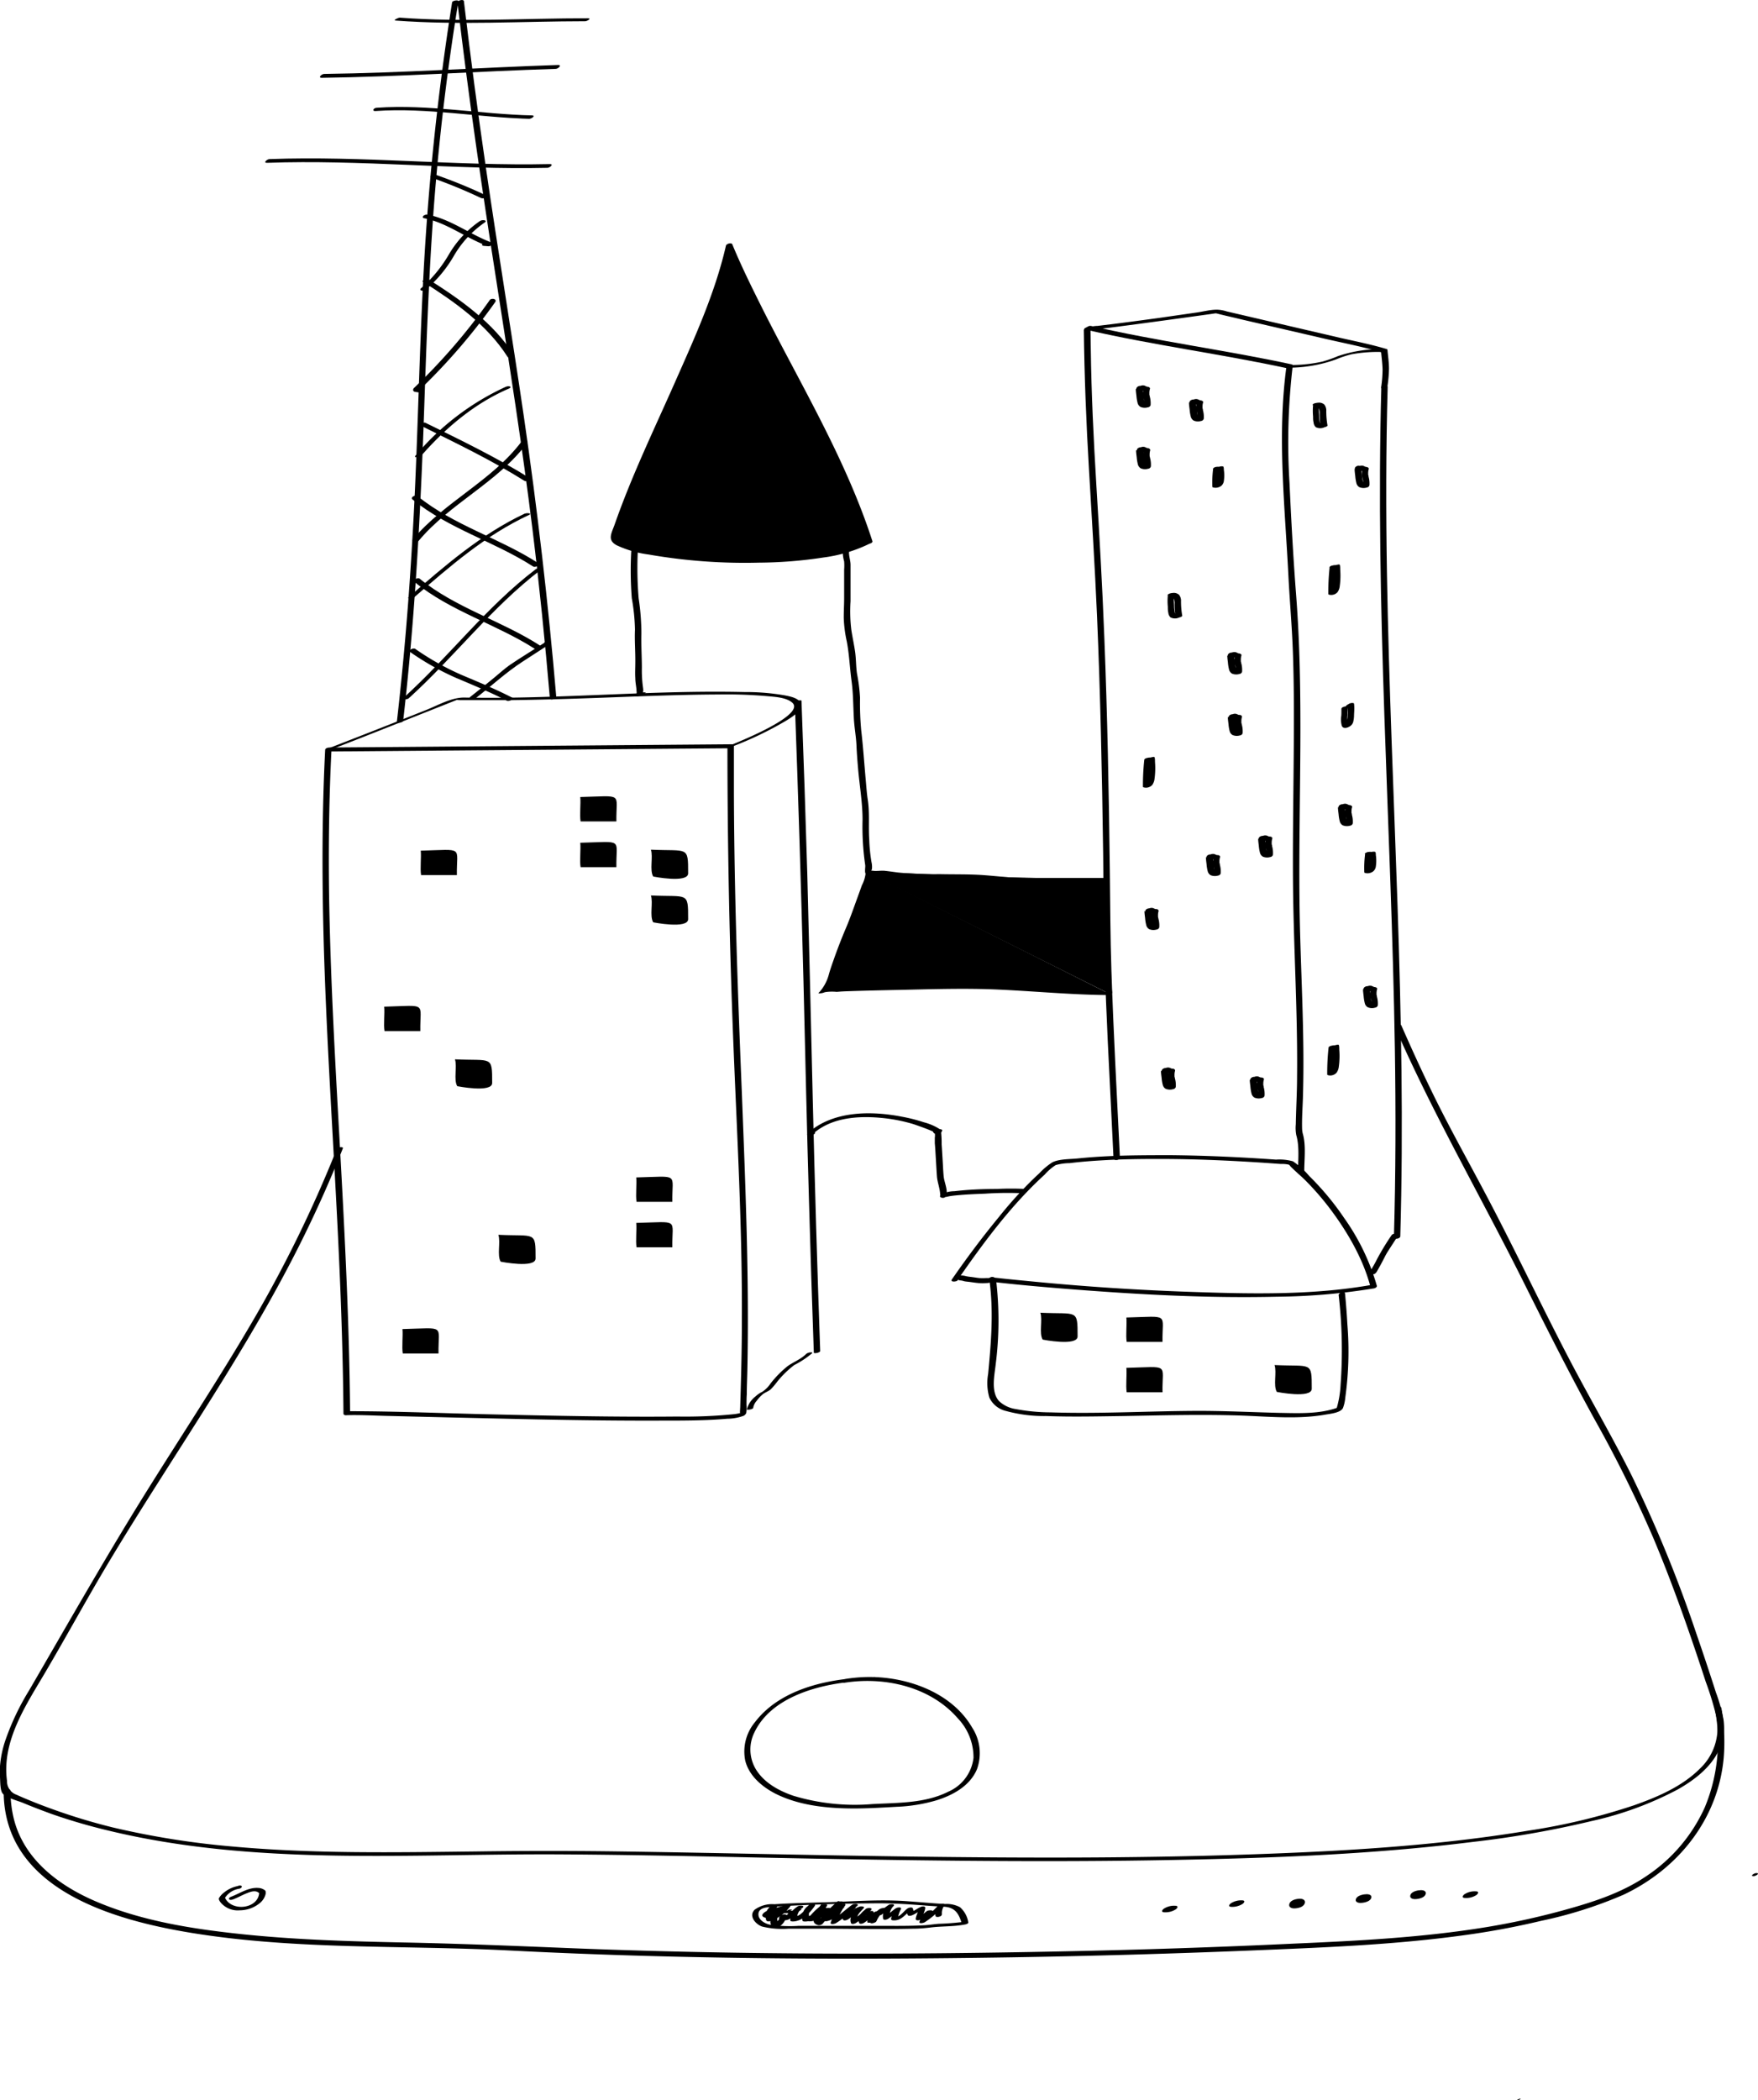 <svg xmlns="http://www.w3.org/2000/svg" width="320.72" height="383" viewBox="0 0 320.72 383"><path d="M276.85,383c.16,0,.82-.3.47-.3-.16,0-.82.3-.47.3Z"/><path d="M82.48.42a477.63,477.63,0,0,0-5.35,52.15c-.78,15.78-1,31.58-2,47.36q-.93,15.9-2.73,31.72c0,.32,1.11.1,1.15-.19,2-17.36,3-34.78,3.67-52.23.57-15.79,1-31.59,2.41-47.33.94-10.6,2.28-21.16,4-31.67,0-.31-1.11-.11-1.15.19Z"/><path d="M83.46.51c2,17.07,4.49,34.07,7.14,51,2.34,15,4.69,30,6.54,45,1.26,10.27,2.3,20.56,3.18,30.86,0,.39,1.2.14,1.16-.31q-2.2-25.71-5.93-51.23c-2.19-15-4.69-30-6.87-45Q86.45,15.6,84.63.2c-.06-.4-1.23-.14-1.17.31Z"/><path d="M74.83,118.9a49,49,0,0,0,8.38,4.72c3.13,1.32,6.25,2.62,9.28,4.16.36.18,1.41-.33.92-.58-3-1.54-6.15-2.84-9.28-4.16a49.34,49.34,0,0,1-8.38-4.72c-.34-.23-1.4.26-.92.58Z"/><path d="M75.67,106.16c6.53,5.33,14.94,7.68,22,12.22.39.25,1.43-.29.9-.63-7-4.53-15.44-6.88-22-12.22-.35-.29-1.39.23-.9.63Z"/><path d="M75.26,91.08c6.53,5.33,14.94,7.68,22,12.22.39.25,1.43-.29.9-.63-7-4.53-15.44-6.88-22-12.22-.35-.28-1.39.23-.9.63Z"/><path d="M76.69,77.58c6.43,3.19,12.93,6.3,19,10.11.31.19,1.32-.28,1.09-.42-6.14-3.83-12.7-7-19.18-10.18-.28-.15-1.34.28-.94.49Z"/><path d="M77.07,51.32C82.89,55,88.85,59.18,92.6,65.08c.17.27,1.24-.18,1.16-.31C90,58.83,84,54.62,78.16,50.93c-.27-.17-1.23.31-1.09.39Z"/><path d="M77.36,39.79c4.23.84,7.6,3.62,11.58,5.07l.68-.62-.89-.07c-.45,0-1.23.6-.45.67l.89.07c.2,0,1.19-.43.68-.62-4.06-1.48-7.49-4.29-11.8-5.14a1,1,0,0,0-.82.22c-.14.18-.14.37.13.42Z"/><path d="M78.59,32.35a93.24,93.24,0,0,1,9.19,3.77,1,1,0,0,0,.75-.06s.53-.24.34-.34a92.28,92.28,0,0,0-9.33-3.83,1.16,1.16,0,0,0-.81.15c-.13.06-.37.21-.14.31Z"/><path d="M87.67,40.23a19.06,19.06,0,0,0-5.68,6,24.75,24.75,0,0,1-5.2,6.36c-.21.16-.1.33.11.4a1,1,0,0,0,.82-.22,23.39,23.39,0,0,0,5.07-6.09,18.84,18.84,0,0,1,5.6-6.08c.66-.43-.35-.57-.72-.34Z"/><path d="M89.34,54.73a108.91,108.91,0,0,1-13.79,16c-.29.27-.24.66.19.73l.66.1c.6.09,1.17-.77.39-.88l-.66-.1c.06.24.13.48.19.73a111.3,111.3,0,0,0,14-16.19c.45-.61-.64-.84-1-.39Z"/><path d="M95.17,80.49c-5.39,7.16-14.06,11-19.8,17.81-.47.56.64.72,1,.33C82.08,91.79,90.75,88,96.14,80.82c.43-.59-.66-.74-1-.33Z"/><path d="M97.76,103.78c-9,6.84-15.79,15.91-24.12,23.45-.47.43.67.34.91.12,8.33-7.54,15.15-16.61,24.12-23.45.5-.38-.66-.32-.91-.12Z"/><path d="M99.29,117.23c-2.08,1.34-4.21,2.62-6.24,4-1,.7-1.9,1.52-2.84,2.3-1.43,1.19-2.89,2.35-4.36,3.5-.62.49.34.76.75.44,3-2.33,5.67-4.84,8.8-6.86,1.54-1,3.09-2,4.63-3,.66-.43-.31-.72-.74-.45Z"/><path d="M95.74,93.65c-8,3.77-14.53,9.47-21.16,15.21-.48.41.67.34.91.12,6.57-5.68,13-11.34,21-15.07.69-.32-.36-.41-.7-.26Z"/><path d="M92.39,70.48A47.15,47.15,0,0,0,75.74,83.16c-.28.32.85.21,1.06,0,4.45-5.09,9.76-9.6,16-12.28.75-.33.06-.58-.43-.37Z"/><path d="M58.71,14.19C72.94,14,87.15,13,101.37,12.56c.46,0,1.22-.73.44-.71-14.22.47-28.43,1.45-42.66,1.63-.47,0-1.22.72-.44.71Z"/><path d="M68.57,20.24c9.33-.65,18.7,1.19,28,1.42.42,0,1.24-.6.46-.62L95.59,21c-.42,0-1.24.6-.46.62l1.47.05.46-.62c-9.43-.23-18.88-2.06-28.32-1.4-.56,0-1,.65-.17.6Z"/><path d="M72.2,3.75c11.51.86,23,.13,34.56.12.36,0,1.25-.54.48-.54-11.44,0-22.89.74-34.31-.11-.28,0-1.33.49-.73.53Z"/><path d="M48.72,29.69c17.06-.61,34.09,1.29,51.15.91.45,0,1.22-.69.45-.68-17.06.38-34.09-1.53-51.15-.91-.44,0-1.22.71-.45.68Z"/><path d="M197.73,60.14c.1,8.46.43,16.9.93,25.34.52,8.9,1.08,17.79,1.47,26.7.62,14.41.92,28.84,1.12,43.27.09,6.5.09,13,.27,19.51.27,9.82.81,19.63,1.29,29.45l.33,6.75c0,.6,1.2.41,1.17-.09-.55-11.36-1.17-22.72-1.55-34.08-.2-6.06-.22-12.13-.29-18.19-.17-14.17-.44-28.33-1-42.49-.36-9.37-.9-18.72-1.47-28.07-.49-8.14-.89-16.29-1-24.44l-.06-3.73c0-.62-1.19-.44-1.18.07Z"/><path d="M234.67,67c-1.69,12.62-.25,25.32.38,38,.23,4.49.63,9,.8,13.46.16,4.11.2,8.23.2,12.34,0,9.7-.22,19.41-.17,29.11.06,12.14.88,24.27.75,36.4,0,2.9-.18,5.8-.23,8.7a7,7,0,0,0,.09,2c.61,2.08.32,4.73.29,6.94,0,.15,1.16,0,1.16-.31,0-2.2.35-4.77-.26-6.89a4.11,4.11,0,0,1-.13-.85c-.06-1.84.08-3.69.14-5.52.4-12.1-.5-24.17-.62-36.27-.19-18.57.82-37.19-.62-55.73-.52-6.75-.89-13.55-1.2-20.32a119.31,119.31,0,0,1,.59-21.38c0-.09-1.12,0-1.17.32Z"/><path d="M252,70.66c-.55,20-.12,39.94.56,59.9.68,20.19,1.59,40.37,1.91,60.57.18,11.48.16,23-.17,34.45,0,.53,1.15.31,1.16-.12.58-20.11.17-40.24-.5-60.34s-1.59-40.29-1.93-60.44c-.19-11.38-.19-22.76.13-34.13,0-.54-1.15-.33-1.16.11Z"/><path d="M198.33,60.17c12.1,2.78,24.44,4.38,36.58,7,.46.1,1.37-.59.68-.74-12.14-2.61-24.48-4.21-36.58-7-.46-.11-1.37.58-.68.74Z"/><path d="M235,67.05a25.53,25.53,0,0,0,8.71-1.5,18.9,18.9,0,0,1,2.84-.94,26.38,26.38,0,0,1,5.61-.42l-.21-.1c.1,1.09.25,2.19.28,3.29a23,23,0,0,1-.27,3.31c0,.32,1.11.11,1.15-.19a23.93,23.93,0,0,0,.29-3.27c0-1.15-.18-2.3-.28-3.44,0-.07-.17-.1-.21-.1a24,24,0,0,0-8.82,1.25,23.81,23.81,0,0,1-2.84,1,26.44,26.44,0,0,1-5.75.62c-.35,0-1.27.53-.5.51Z"/><path d="M198.13,59.78h0a.21.21,0,0,0,0,.26c.29.46,2.42-.06,2.79-.1,2.19-.26,4.37-.55,6.55-.84q6.66-.89,13.31-1.82c.38-.05.76-.12,1.15-.16-.42,0-.07,0,.23.09,1.38.36,2.78.65,4.17,1L241,61.61c3.71.87,7.52,1.58,11.17,2.67.39.12,1.36-.46.7-.66-3-.89-6-1.46-9.06-2.17L229,58l-5.19-1.21a6.55,6.55,0,0,0-1.79-.32c-1.25,0-2.55.36-3.79.53l-6.95,1c-2.73.37-5.45.74-8.18,1.08l-2.87.35a4.92,4.92,0,0,0-.94.1c-.07,0-.23,0-.28,0s0,0,0,0h0c-.17,0-.09.11.24.35.32-.46-.85-.38-1.08,0Z"/><path d="M239.55,73.88a10.91,10.91,0,0,0,0,2.06c0,.36,0,.73.09,1.08a1.35,1.35,0,0,0,.41.88,1.83,1.83,0,0,0,1.6,0c.09,0,.58-.16.53-.33a14.56,14.56,0,0,1-.22-2.8,1.78,1.78,0,0,0-.36-1,1.45,1.45,0,0,0-1.22-.32,1.3,1.3,0,0,0-.78.28c-.17.19.15.2.27.19H240a.65.65,0,0,1,.21.06.71.71,0,0,1,.3.27,2.4,2.4,0,0,1,.25,1,11.67,11.67,0,0,0,.21,2.64l.53-.33-.1,0c.08,0,.08,0,0,0s-.06,0,0,0-.06,0,0,0a.44.44,0,0,1-.19,0,.85.85,0,0,1-.43-.58,5.48,5.48,0,0,1-.13-1c0-.47-.05-.94-.05-1.41a7.52,7.52,0,0,1,0-1.06c0-.16-.57,0-.63,0s-.49.13-.52.34Z"/><path d="M247.13,85.53c0,.44.07.88.12,1.32a7.34,7.34,0,0,0,.2,1.23,1.17,1.17,0,0,0,.53.75,2,2,0,0,0,1.37.07c.19,0,.46-.21.48-.43a4.56,4.56,0,0,0-.16-1.56c0-.1,0-.21-.07-.31l0-.16s0-.07,0-.1v0a2.51,2.51,0,0,1,.11-.81c.05-.16-.12-.29-.25-.33a.81.81,0,0,0-.59,0,.61.61,0,0,1,.32-.06c-.08,0,.1,0,0,0l-.16-.06-.3-.13a1.06,1.06,0,0,0-.61,0,.79.79,0,0,0-.54.4c-.22.62.94.58,1.1.12,0,0,0,0,0,0a.43.43,0,0,1-.39.22c-.26,0-.34.06-.24.07s0,0,0,0,0,0,.06,0l.28.12a1.17,1.17,0,0,0,1,0l-.84-.28a2.94,2.94,0,0,0,0,1.53,4.12,4.12,0,0,1,.16,1.43l.48-.43c-.15,0,.1,0,0,0H249a.49.49,0,0,0-.12,0h0c-.12,0,0,0,0,0s-.07,0-.08,0,.07.05,0,0l-.06,0c.07,0,0,.05,0,0L248.7,88a.25.25,0,0,1,0-.07c.05.09,0,0,0,0a3.31,3.31,0,0,1-.12-.42,18.05,18.05,0,0,1-.26-2.33c0-.11-.16-.19-.24-.22a.73.73,0,0,0-.44,0c-.25.08-.49.25-.47.54Z"/><path d="M213.05,108.57a10.91,10.91,0,0,0,0,2.06c0,.36,0,.73.09,1.08a1.35,1.35,0,0,0,.41.88,1.83,1.83,0,0,0,1.6,0c.09,0,.58-.16.53-.33a14.56,14.56,0,0,1-.22-2.8,1.78,1.78,0,0,0-.36-1,1.45,1.45,0,0,0-1.22-.32,1.3,1.3,0,0,0-.78.28c-.17.19.15.2.27.19h.18a.65.65,0,0,1,.21.06.71.71,0,0,1,.3.27,2.4,2.4,0,0,1,.25,1,11.67,11.67,0,0,0,.21,2.64l.53-.33-.1,0c.08,0,.08,0,0,0s-.06,0,0,0-.06,0,0,0a.44.44,0,0,1-.19,0,.85.85,0,0,1-.43-.58,5.48,5.48,0,0,1-.13-1c0-.47-.05-.94-.05-1.41a7.52,7.52,0,0,1,0-1.06c0-.16-.57,0-.63,0s-.49.14-.52.34Z"/><path d="M223.9,119.53c0,.44.07.88.12,1.32a7.34,7.34,0,0,0,.2,1.23,1.17,1.17,0,0,0,.53.75,2,2,0,0,0,1.37.07c.19,0,.46-.21.48-.43a4.56,4.56,0,0,0-.16-1.56c0-.1-.05-.21-.07-.31l0-.16s0-.07,0-.1v0a2.51,2.51,0,0,1,.11-.81c.05-.16-.12-.29-.25-.33a.81.81,0,0,0-.59,0,.61.61,0,0,1,.32-.06c-.08,0,.1,0,0,0l-.16-.06-.3-.13a1.06,1.06,0,0,0-.61,0,.79.79,0,0,0-.54.4c-.22.62.94.58,1.1.12,0,0,0,0,0,0a.43.43,0,0,1-.39.22c-.26,0-.34.06-.24.07s0,0,0,0,0,0,.06,0l.28.12a1.17,1.17,0,0,0,1,0l-.84-.28a2.94,2.94,0,0,0,0,1.53,4.12,4.12,0,0,1,.16,1.43l.48-.43c-.15,0,.1,0,0,0h-.13a.49.49,0,0,0-.12,0h0c-.12,0,0,0,0,0s-.07,0-.08,0,.07.05,0,0l-.06,0c.07,0,.05.05,0,0l-.05-.06a.25.25,0,0,1,0-.07c0,.09,0,0,0,0a3.31,3.31,0,0,1-.12-.42,18.05,18.05,0,0,1-.26-2.33c0-.11-.16-.19-.24-.22a.73.73,0,0,0-.44,0c-.25.08-.49.24-.47.54Z"/><path d="M224,130.73c0,.44.07.88.12,1.32a7.34,7.34,0,0,0,.2,1.23,1.17,1.17,0,0,0,.53.75,2,2,0,0,0,1.37.07c.19,0,.46-.21.48-.43a4.56,4.56,0,0,0-.16-1.56c0-.1-.05-.21-.07-.31l0-.16s0-.07,0-.1v0a2.51,2.51,0,0,1,.11-.81c0-.16-.12-.29-.25-.33a.81.81,0,0,0-.59.05.61.61,0,0,1,.32-.06c-.08,0,.1,0,0,0l-.16-.06-.3-.13a1.06,1.06,0,0,0-.61,0,.79.79,0,0,0-.54.4c-.22.62.94.58,1.1.12,0,0,0,0,0,0a.43.43,0,0,1-.39.22c-.26,0-.34.06-.24.07h0c-.1,0,0,0,.06,0l.28.12a1.17,1.17,0,0,0,1,0l-.84-.28a2.94,2.94,0,0,0,0,1.53,4.12,4.12,0,0,1,.16,1.43l.48-.43c-.15,0,.1,0,0,0h-.24c-.12,0,0,0,0,0s-.07,0-.08,0,.07,0,0,0l-.06,0c.07,0,.05,0,0,0l0-.06a.25.25,0,0,1,0-.07c.05.09,0,0,0,0a3.31,3.31,0,0,1-.12-.42,18.05,18.05,0,0,1-.26-2.33c0-.11-.16-.19-.24-.22a.73.73,0,0,0-.44,0c-.25.08-.5.25-.47.54Z"/><path d="M220,156.29c0,.44.07.88.12,1.32a7.34,7.34,0,0,0,.2,1.23,1.17,1.17,0,0,0,.53.75,2,2,0,0,0,1.37.07c.19,0,.46-.21.48-.43a4.56,4.56,0,0,0-.16-1.56c0-.1,0-.21-.07-.31l0-.16s0-.07,0-.1v0a2.51,2.51,0,0,1,.11-.81c.05-.16-.12-.29-.25-.33a.81.81,0,0,0-.59.05.61.61,0,0,1,.32-.06c-.08,0,.1,0,0,0l-.16-.06-.3-.13a1.06,1.06,0,0,0-.61,0,.79.79,0,0,0-.54.4c-.22.62.94.58,1.1.12,0,0,0,0,0,0a.43.43,0,0,1-.39.22c-.26,0-.34.06-.24.07h0c-.1,0,0,0,.06,0l.28.12a1.17,1.17,0,0,0,1,0l-.84-.28a2.94,2.94,0,0,0,0,1.53,4.12,4.12,0,0,1,.16,1.43l.48-.43c-.15,0,.1,0,0,0h-.24c-.12,0,0,0,0,0s-.07,0-.08,0,.07.05,0,0l-.06,0c.07,0,0,0,0,0l-.05-.06a.25.25,0,0,1,0-.07c.05.09,0,0,0,0a3.31,3.31,0,0,1-.12-.42,18.05,18.05,0,0,1-.26-2.33c0-.11-.16-.19-.24-.22a.73.73,0,0,0-.44,0c-.25.08-.49.25-.47.54Z"/><path d="M208.79,166.13c0,.44.07.88.12,1.32a7.34,7.34,0,0,0,.2,1.23,1.17,1.17,0,0,0,.53.75,2,2,0,0,0,1.37.07c.19,0,.46-.21.48-.43a4.56,4.56,0,0,0-.16-1.56c0-.1-.05-.21-.07-.31l0-.16s0-.07,0-.1v0a2.51,2.51,0,0,1,.11-.81c0-.16-.12-.29-.25-.33a.81.81,0,0,0-.59.05.61.61,0,0,1,.32-.06c-.08,0,.1,0,0,0l-.16-.06-.3-.13a1.06,1.06,0,0,0-.61,0,.79.79,0,0,0-.54.4c-.22.62.94.58,1.1.12,0,0,0,0,0,0a.43.43,0,0,1-.39.22c-.26,0-.34.06-.24.07h0c-.1,0,0,0,.06,0l.28.12a1.17,1.17,0,0,0,1,0l-.84-.28a2.94,2.94,0,0,0,0,1.53,4.12,4.12,0,0,1,.16,1.43l.48-.43c-.15,0,.1,0,0,0h-.24c-.12,0,0,0,0,0s-.07,0-.08,0,.07.05,0,0l-.06,0c.07,0,0,.05,0,0l0-.06a.25.25,0,0,1,0-.07c.05.09,0,0,0,0a3.31,3.31,0,0,1-.12-.42,18.05,18.05,0,0,1-.26-2.33c0-.11-.16-.19-.24-.22a.73.73,0,0,0-.44,0c-.25.08-.5.24-.47.54Z"/><path d="M228,196.85c0,.44.07.88.12,1.32a7.34,7.34,0,0,0,.2,1.23,1.17,1.17,0,0,0,.53.75,2,2,0,0,0,1.37.07c.19,0,.46-.21.48-.43a4.56,4.56,0,0,0-.16-1.56c0-.1,0-.21-.07-.31l0-.16s0-.07,0-.1v0a2.51,2.51,0,0,1,.11-.81c.05-.16-.12-.29-.25-.33a.81.81,0,0,0-.59.05.61.61,0,0,1,.32-.06c-.08,0,.1,0,0,0l-.16-.06-.3-.13a1.06,1.06,0,0,0-.61,0,.79.79,0,0,0-.54.4c-.22.62.94.58,1.1.12,0,0,0,0,0,0a.43.43,0,0,1-.39.22c-.26,0-.34.06-.24.07h0c-.1,0,0,0,.06,0l.28.12a1.17,1.17,0,0,0,1,0l-.84-.28a2.94,2.94,0,0,0,0,1.53,4.12,4.12,0,0,1,.16,1.43l.48-.43c-.15,0,.1,0,0,0h-.24c-.12,0,0,0,0,0s-.07,0-.08,0,.07.05,0,0l-.06,0c.07,0,0,.05,0,0l-.05-.06a.25.25,0,0,1,0-.07c.05.09,0,0,0,0a3.31,3.31,0,0,1-.12-.42,18.05,18.05,0,0,1-.26-2.33c0-.11-.16-.19-.24-.22a.73.73,0,0,0-.44,0c-.25.08-.49.25-.47.54Z"/><path d="M211.8,195.24c0,.44.07.88.12,1.32a7.34,7.34,0,0,0,.2,1.23,1.17,1.17,0,0,0,.53.75,2,2,0,0,0,1.37.07c.19,0,.46-.21.48-.43a4.56,4.56,0,0,0-.16-1.56c0-.1-.05-.21-.07-.31l0-.16s0-.07,0-.1v0a2.51,2.51,0,0,1,.11-.81c0-.16-.12-.29-.25-.33a.81.81,0,0,0-.59.05.61.61,0,0,1,.32-.06c-.08,0,.1,0,0,0l-.16-.06-.3-.13a1.06,1.06,0,0,0-.61,0,.79.79,0,0,0-.54.4c-.22.62.94.58,1.1.12v0a.43.43,0,0,1-.39.22c-.26,0-.34.06-.24.07s0,0,0,0,0,0,.06,0l.28.12a1.17,1.17,0,0,0,1,0l-.84-.28a2.94,2.94,0,0,0,0,1.53,4.12,4.12,0,0,1,.16,1.43l.48-.43c-.15,0,.1,0,0,0h-.13a.49.49,0,0,0-.12,0h0c-.12,0,0,0,0,0s-.07,0-.08,0,.07,0,0,0l-.06,0c.07,0,.05.05,0,0l0-.06a.25.25,0,0,1,0-.07c0,.09,0,0,0,0a3.31,3.31,0,0,1-.12-.42,18.05,18.05,0,0,1-.26-2.33c0-.11-.16-.19-.24-.22a.73.73,0,0,0-.44,0c-.25.08-.49.24-.47.54Z"/><path d="M244.09,147.19c0,.44.07.88.12,1.32a7.34,7.34,0,0,0,.2,1.23,1.17,1.17,0,0,0,.53.75,2,2,0,0,0,1.37.07c.19,0,.46-.21.48-.43a4.56,4.56,0,0,0-.16-1.56c0-.1,0-.21-.07-.31l0-.16s0-.07,0-.1v0a2.51,2.51,0,0,1,.11-.81c.05-.16-.12-.29-.25-.33a.81.81,0,0,0-.59,0,.61.61,0,0,1,.32-.06c-.08,0,.1,0,0,0l-.16-.06-.3-.13a1.06,1.06,0,0,0-.61,0,.79.79,0,0,0-.54.4c-.22.62.94.58,1.1.12v0a.43.43,0,0,1-.39.22c-.26,0-.34.06-.24.07h0c-.1,0,0,0,.06,0l.28.12a1.17,1.17,0,0,0,1,0l-.84-.28a2.94,2.94,0,0,0,0,1.53,4.12,4.12,0,0,1,.16,1.43l.48-.43c-.15,0,.1,0,0,0h-.24c-.12,0,0,0,0,0s-.07,0-.08,0,.07.05,0,0l-.06,0c.07,0,.05.05,0,0l-.05-.06a.25.25,0,0,1,0-.07c0,.09,0,0,0,0a3.31,3.31,0,0,1-.12-.42,18.05,18.05,0,0,1-.26-2.33c0-.11-.16-.19-.24-.22a.73.73,0,0,0-.44,0c-.25.08-.49.25-.47.54Z"/><path d="M244.72,129.25v.05s0,.1,0,.15l0,.35c0,.3,0,.6-.05.91a4.26,4.26,0,0,0,.12,1.63c.27.71,1.27.33,1.68-.05a1.33,1.33,0,0,0,.41-.68,5.82,5.82,0,0,0,.14-1c0-.44.05-.89.05-1.34a6.05,6.05,0,0,0-.05-.95c0-.13-.26-.13-.34-.13a1.21,1.21,0,0,0-.59.16l-.32.19c-.13.08-.37.28-.12.38a1.12,1.12,0,0,0,.82-.13l.32-.19-.93,0a9.2,9.2,0,0,1,0,1.74,5.48,5.48,0,0,1-.28,1.75c0,.05,0,0,0,0l0,0a.23.23,0,0,1-.07.07l0,0s.06-.05,0,0l-.06.05c-.07.06,0,0,0,0l.06,0a1.21,1.21,0,0,1,.35-.07.39.39,0,0,1,.16,0c-.05,0,0,0,0,0l-.07-.06s0,0,0,0,0,0,0,0l-.05-.12a4.44,4.44,0,0,1-.1-1.5c0-.51.07-1,.1-1.53,0-.25-1.15-.09-1.17.31Z"/><path d="M248.66,180.37c0,.44.07.88.12,1.32a7.34,7.34,0,0,0,.2,1.23,1.17,1.17,0,0,0,.53.75,2,2,0,0,0,1.37.07c.19,0,.46-.21.48-.43a4.56,4.56,0,0,0-.16-1.56c0-.1,0-.21-.07-.31l0-.16s0-.07,0-.1v0a2.51,2.51,0,0,1,.11-.81c.05-.16-.12-.29-.25-.33a.81.81,0,0,0-.59,0,.61.61,0,0,1,.32-.06c-.08,0,.1,0,0,0l-.16-.06-.3-.13a1.06,1.06,0,0,0-.61,0,.79.79,0,0,0-.54.4c-.22.62.94.58,1.1.12v0a.43.43,0,0,1-.39.22c-.26,0-.34.06-.24.07h0c-.1,0,0,0,.06,0l.28.12a1.17,1.17,0,0,0,1,0l-.84-.28a2.94,2.94,0,0,0,0,1.53,4.12,4.12,0,0,1,.16,1.43l.48-.43c-.15,0,.1,0,0,0h-.13a.49.49,0,0,0-.12,0h0c-.12,0,0,0,0,0s-.07,0-.08,0,.07.05,0,0l-.06,0c.07,0,0,.05,0,0l-.05-.06a.25.25,0,0,1,0-.07c.05.09,0,0,0,0a3.31,3.31,0,0,1-.12-.42,18.05,18.05,0,0,1-.26-2.33c0-.11-.16-.19-.24-.22a.73.73,0,0,0-.44,0c-.25.08-.49.25-.47.54Z"/><path d="M229.53,152.91c0,.44.07.88.12,1.32a7.34,7.34,0,0,0,.2,1.23,1.17,1.17,0,0,0,.53.75,2,2,0,0,0,1.37.07c.19,0,.46-.21.48-.43a4.56,4.56,0,0,0-.16-1.56c0-.1,0-.21-.07-.31l0-.16s0-.07,0-.1v0a2.51,2.51,0,0,1,.11-.81c.05-.16-.12-.29-.25-.33a.81.81,0,0,0-.59.05.61.61,0,0,1,.32-.06c-.08,0,.1,0,0,0l-.16-.06-.3-.13a1.06,1.06,0,0,0-.61,0,.79.79,0,0,0-.54.4c-.22.62.94.58,1.1.12,0,0,0,0,0,0a.43.43,0,0,1-.39.22c-.26,0-.34.06-.24.07h0c-.1,0,0,0,.06,0l.28.12a1.17,1.17,0,0,0,1,0l-.84-.28a2.94,2.94,0,0,0,0,1.53,4.12,4.12,0,0,1,.16,1.43l.48-.43c-.15,0,.1,0,0,0h-.24c-.12,0,0,0,0,0s-.07,0-.08,0,.07.05,0,0l-.06,0c.07,0,.05.05,0,0l-.05-.06a.25.25,0,0,1,0-.07c.05.09,0,0,0,0a3.31,3.31,0,0,1-.12-.42,18.05,18.05,0,0,1-.26-2.33c0-.11-.16-.19-.24-.22a.73.73,0,0,0-.44,0c-.25.08-.5.24-.47.54Z"/><path d="M207.21,70.9c0,.44.07.88.12,1.32a7.34,7.34,0,0,0,.2,1.23,1.17,1.17,0,0,0,.53.75,2,2,0,0,0,1.37.07c.19,0,.46-.21.48-.43a4.56,4.56,0,0,0-.16-1.56c0-.1-.05-.21-.07-.31l0-.16s0-.07,0-.1v0a2.51,2.51,0,0,1,.11-.81c.05-.16-.12-.29-.25-.33a.81.81,0,0,0-.59,0,.61.61,0,0,1,.32-.06c-.08,0,.1,0,0,0l-.16-.06-.3-.13a1.06,1.06,0,0,0-.61,0,.79.79,0,0,0-.54.4c-.22.62.94.58,1.1.12v0a.43.43,0,0,1-.39.22c-.26,0-.34.06-.24.07s0,0,0,0,0,0,.06,0l.28.12a1.17,1.17,0,0,0,1,0l-.84-.28a2.94,2.94,0,0,0,0,1.53,4.12,4.12,0,0,1,.16,1.43l.48-.43c-.15,0,.1,0,0,0h-.24c-.12,0,0,0,0,0s-.07,0-.08,0,.07,0,0,0l-.06,0c.07,0,.05,0,0,0l-.05-.06a.25.25,0,0,1,0-.07c0,.09,0,0,0,0a3.31,3.31,0,0,1-.12-.42,18.05,18.05,0,0,1-.26-2.33c0-.11-.16-.19-.24-.22a.73.73,0,0,0-.44,0c-.24.08-.49.25-.47.54Z"/><path d="M207.26,82.1c0,.44.07.88.12,1.32a7.34,7.34,0,0,0,.2,1.23,1.17,1.17,0,0,0,.53.75,2,2,0,0,0,1.37.07c.19,0,.46-.21.48-.43a4.56,4.56,0,0,0-.16-1.56c0-.1-.05-.21-.07-.31l0-.16s0-.07,0-.1v0a2.51,2.51,0,0,1,.11-.81c0-.16-.12-.29-.25-.33a.81.81,0,0,0-.59,0,.61.61,0,0,1,.32-.06c-.08,0,.1,0,0,0l-.16-.06-.3-.13a1.06,1.06,0,0,0-.61,0,.79.79,0,0,0-.54.4c-.22.62.94.58,1.1.12v0a.43.43,0,0,1-.39.22c-.26,0-.34.06-.24.07h0c-.1,0,0,0,.06,0l.28.12a1.17,1.17,0,0,0,1,0l-.84-.28a2.94,2.94,0,0,0,0,1.53,4.12,4.12,0,0,1,.16,1.43l.48-.43c-.15,0,.1,0,0,0h-.13a.49.49,0,0,0-.12,0h0c-.12,0,0,0,0,0s-.07,0-.08,0,.07,0,0,0l-.06,0c.07,0,0,0,0,0l0-.06a.25.25,0,0,1,0-.07c.05.09,0,0,0,0a3.31,3.31,0,0,1-.12-.42,18.05,18.05,0,0,1-.26-2.33c0-.11-.16-.19-.24-.22a.73.73,0,0,0-.44,0c-.25.08-.49.25-.47.54Z"/><path d="M216.91,73.39c0,.44.07.88.12,1.32a7.34,7.34,0,0,0,.2,1.23,1.17,1.17,0,0,0,.53.75,2,2,0,0,0,1.37.07c.19,0,.46-.21.48-.43a4.56,4.56,0,0,0-.16-1.56c0-.1,0-.21-.07-.31l0-.16s0-.07,0-.1v0a2.51,2.51,0,0,1,.11-.81c.05-.16-.12-.29-.25-.33a.81.81,0,0,0-.59,0,.61.61,0,0,1,.32-.06c-.08,0,.1,0,0,0l-.16-.06-.3-.13a1.06,1.06,0,0,0-.61,0,.79.79,0,0,0-.54.4c-.22.62.94.58,1.1.12,0,0,0,0,0,0a.43.43,0,0,1-.39.22c-.26,0-.34.06-.24.07s0,0,0,0,0,0,.06,0l.28.12a1.17,1.17,0,0,0,1,0l-.84-.28a2.94,2.94,0,0,0,0,1.53,4.12,4.12,0,0,1,.16,1.43l.48-.43c-.15,0,.1,0,0,0h-.13a.49.49,0,0,0-.12,0h0c-.12,0,0,0,0,0s-.07,0-.08,0,.07.05,0,0l-.06,0c.07,0,0,.05,0,0l-.05-.06a.25.25,0,0,1,0-.07c.05.09,0,0,0,0a3.31,3.31,0,0,1-.12-.42,18.05,18.05,0,0,1-.26-2.33c0-.11-.16-.19-.24-.22a.73.73,0,0,0-.44,0c-.25.08-.49.25-.47.54Z"/><path d="M249.05,155.71a19,19,0,0,0-.15,3.37.18.18,0,0,0,.11.1,1.72,1.72,0,0,0,1.52-.29A1.43,1.43,0,0,0,251,158a6.91,6.91,0,0,0,0-2.08c0-.17,0-.35-.07-.52s-.69-.08-.8,0,.22,0,.24-.05-.15,0-.18,0a2,2,0,0,0-.49,0c-.19,0-.59.12-.66.36s.38.2.48.18-.1,0,0,0l.31,0a2,2,0,0,0,.72-.14l-.8,0a10.92,10.92,0,0,1,.12,1.15,3.76,3.76,0,0,1-.21,1.76s0,0,0,0,0-.06,0,0l-.06.08s-.11.11,0,0c-.07.07,0,0,0,0h0l.15-.05c-.1,0,.13,0,.17,0-.11,0,.12,0,0,0h-.05c-.08,0,.09,0,0,0l.11.1a18.35,18.35,0,0,1,.14-3.23c0-.23-.33-.21-.48-.18a1.73,1.73,0,0,0-.44.14c-.07,0-.22.12-.23.21Z"/><path d="M221.33,85.41a19,19,0,0,0-.15,3.37.18.18,0,0,0,.11.1,1.72,1.72,0,0,0,1.52-.29,1.43,1.43,0,0,0,.46-.86,6.91,6.91,0,0,0,0-2.08c0-.17,0-.35-.07-.52s-.69-.08-.8,0,.22,0,.24,0-.15,0-.18,0a2,2,0,0,0-.49,0c-.19,0-.6.12-.66.36s.38.2.48.18-.1,0,0,0l.31,0a2,2,0,0,0,.72-.14l-.8,0a10.92,10.92,0,0,1,.12,1.15,3.76,3.76,0,0,1-.21,1.76s0,0,0,0,0-.06,0,0l-.06.08s-.11.11,0,0c-.07.07,0,0,0,0h0a.64.64,0,0,1,.15,0c-.1,0,.13,0,.17,0-.11,0,.12,0,0,0h-.05c-.08,0,.09,0,0,0l.11.1a18.35,18.35,0,0,1,.14-3.23c0-.23-.33-.21-.48-.18a1.73,1.73,0,0,0-.44.14c-.08,0-.23.11-.23.21Z"/><path d="M242.58,103.33a43.07,43.07,0,0,0-.25,5,.18.18,0,0,0,.11.1A1.55,1.55,0,0,0,244,108a2.36,2.36,0,0,0,.42-1.15,14.13,14.13,0,0,0,.08-3c0-.25,0-.51-.05-.76s-.34-.13-.41-.12a1.4,1.4,0,0,0-.62.22s.55-.11.38-.14h-.23a1.69,1.69,0,0,0-.5.08c-.14,0-.57.17-.52.39s.53.12.64.08c-.18,0-.21,0-.09,0h.2a1.32,1.32,0,0,0,.28,0,1.82,1.82,0,0,0,.74-.29l-1,.1c.05.55.08,1.11.09,1.66a7.87,7.87,0,0,1-.26,2.65,2,2,0,0,1-.11.26s0,0,0,.05l-.08.1s.07-.06,0,0a.74.74,0,0,1,.24-.11.61.61,0,0,1,.26,0c-.11,0,.06,0,0,0l.11.1a40.67,40.67,0,0,1,.24-4.81c0-.23-.32-.21-.48-.18s-.64.12-.66.34Z"/><path d="M208.76,138.52a43.07,43.07,0,0,0-.25,4.95.18.18,0,0,0,.11.1,1.55,1.55,0,0,0,1.59-.43,2.36,2.36,0,0,0,.42-1.15,14.13,14.13,0,0,0,.08-3.05c0-.25,0-.51-.05-.76s-.34-.13-.41-.12a1.4,1.4,0,0,0-.62.22s.55-.11.38-.14h-.23a1.69,1.69,0,0,0-.5.08c-.15,0-.57.17-.52.39s.53.12.64.08c-.18,0-.21,0-.09,0h.2a1.32,1.32,0,0,0,.28,0,1.82,1.82,0,0,0,.74-.29l-1,.1c.05.55.08,1.11.09,1.66a7.87,7.87,0,0,1-.26,2.65,2,2,0,0,1-.11.26s0,0,0,.05l-.08.1s.07-.06,0,0a.74.74,0,0,1,.24-.11.61.61,0,0,1,.26,0c-.11,0,.06,0,0,0l.11.1a40.67,40.67,0,0,1,.24-4.81c0-.23-.32-.21-.48-.18s-.65.13-.66.34Z"/><path d="M242.38,191a43.07,43.07,0,0,0-.25,4.95.18.18,0,0,0,.11.1,1.55,1.55,0,0,0,1.59-.43,2.36,2.36,0,0,0,.42-1.15,14.13,14.13,0,0,0,.08-3.05c0-.25,0-.51-.05-.76s-.34-.13-.41-.12a1.4,1.4,0,0,0-.62.22s.55-.11.38-.14h-.23a1.69,1.69,0,0,0-.5.08c-.15,0-.57.17-.52.39s.53.12.64.08c-.18,0-.21,0-.09,0h.2a1.32,1.32,0,0,0,.28,0,1.82,1.82,0,0,0,.74-.29l-1,.1c0,.55.08,1.11.09,1.66a7.87,7.87,0,0,1-.26,2.65,2,2,0,0,1-.11.26s0,0,0,0l-.08.1s.07-.06,0,0a.74.74,0,0,1,.24-.11.61.61,0,0,1,.26,0c-.11,0,.06,0-.05,0l.11.1a40.67,40.67,0,0,1,.24-4.81c0-.23-.32-.21-.48-.18s-.64.12-.66.34Z"/><path d="M61.42,209.58A233.19,233.19,0,0,1,46,241.07c-5.8,9.91-12.12,19.51-18.22,29.23-7.83,12.45-15.07,25.22-22.46,37.93A46.19,46.19,0,0,0,1,317.29,19.45,19.45,0,0,0,0,322.06a17.19,17.19,0,0,0,0,2c.05.75,0,2.42.49,3,.67.79,2.77,1.31,3.73,1.71,1.7.71,3.42,1.36,5.16,2q5,1.75,10.23,3c26.92,6.55,55,4.23,82.46,4.38,16.83.09,33.67.56,50.5.85,20.11.35,40.23.56,60.34.19,18.59-.34,37.24-1,55.7-3.3a181.56,181.56,0,0,0,21.73-3.81,62.09,62.09,0,0,0,15.74-5.77c3.22-1.82,6.45-4.32,7.82-7.88a9.89,9.89,0,0,0,.53-4.85,30,30,0,0,0-1.4-5q-1.72-5.38-3.57-10.73a240.18,240.18,0,0,0-11.77-28.75c-3.41-6.83-7.26-13.42-10.83-20.17-5.41-10.26-10.32-20.78-15.73-31-3.4-6.45-7-12.81-10.15-19.36-1.86-3.82-3.62-7.7-5.33-11.59-.17-.39-1.31,0-1.16.31,6.91,15.76,15.52,30.66,23.21,46,4.32,8.65,8.64,17.25,13.31,25.72A229.77,229.77,0,0,1,301.6,280.4c2.2,5.22,4.19,10.52,6.07,15.86q1.81,5.16,3.5,10.37a54.75,54.75,0,0,1,2,6.61,10.2,10.2,0,0,1-3,9.23c-3.26,3.29-7.78,5.22-12.07,6.73a114.18,114.18,0,0,1-19.32,4.63c-17.27,2.86-34.85,3.81-52.32,4.38-19.82.65-39.65.6-59.47.35-17.86-.23-35.72-.68-53.58-.94q-13.35-.19-26.68,0c-14.76.17-29.56.44-44.27-.9a151.91,151.91,0,0,1-21.83-3.47A109,109,0,0,1,9.84,330c-1.57-.56-3.13-1.15-4.66-1.79-.73-.3-1.45-.61-2.18-.94a2.59,2.59,0,0,1-1.72-2.53c-1-7.29,3.54-13.93,7.05-19.9,3.84-6.53,7.46-13.19,11.35-19.7,12-20.06,25.74-39.17,36-60.2q3.74-7.64,6.87-15.53c.14-.37-1-.24-1.16.14Z"/><path d="M159.49,305.84c-7.54.09-16.92,1.81-21.78,8.23a8.36,8.36,0,0,0-1.75,7c.69,2.73,3,4.69,5.37,5.94,4,2.05,8.63,2.64,13,2.75,3.1.08,6.21-.12,9.3-.29a29.44,29.44,0,0,0,7.22-1.18c3-.93,6.11-2.64,7.38-5.66a8.57,8.57,0,0,0-.88-7.61c-3.84-6.61-12.35-9.45-19.61-9.2a29.37,29.37,0,0,0-3.51.34c-.57.09-.94.82-.14.69,7.33-1.15,15.66.72,20.67,6.52a10.28,10.28,0,0,1,2.84,7.18,7.7,7.7,0,0,1-4.6,6.17c-4.27,2.15-9.24,2-13.88,2.26a38.81,38.81,0,0,1-14.42-1.53c-2.68-.92-5.45-2.44-6.91-5a7,7,0,0,1-.17-6.52c3-6.34,11.33-8.64,17.66-9.25,1.24-.12,2.49-.18,3.74-.2.46,0,1.21-.69.43-.68Z"/><path d="M.67,326.77c.11,17.75,20,23.37,34.28,25.7,19.21,3.13,38.7,2.21,58.06,3.21,30.51,1.57,61.1,1.73,91.64,1.24q21.66-.35,43.3-1.23c13-.54,26.06-1,39-2.78a142.67,142.67,0,0,0,14.21-2.64,78.06,78.06,0,0,0,15-4.75c10-4.71,17.28-13.8,18.3-24.95a35.59,35.59,0,0,0-.42-9.1c-.09-.56-1.25-.26-1.16.31a31.32,31.32,0,0,1-1.87,17.8,29.66,29.66,0,0,1-10.59,12.49c-4.59,3.13-9.82,4.79-15.12,6.25a136.9,136.9,0,0,1-14.16,3.1c-11.57,1.89-23.34,2.49-35,3q-21.22,1-42.47,1.42c-30.11.63-60.27.61-90.37-.62-9.82-.4-19.63-.8-29.46-1s-19.9-.49-29.8-1.53c-9-.95-18.26-2.4-26.64-6-6.57-2.83-12.8-7.44-14.78-14.65a20.89,20.89,0,0,1-.7-5.4c0-.63-1.14-.47-1.14.08Z"/><path d="M319.93,342.12c.38,0,1.25-.56.48-.56-.38,0-1.25.56-.48.56Z"/><path d="M63.87,257.62c-.14-16.09-.95-32.15-1.84-48.21-.86-15.5-1.76-31-2-46.54-.11-8.76,0-17.51.45-26.26l-.8.43,24.79-.2,39.52-.32,9.09-.07-.37-.31c0,18.37.38,36.72,1.12,55.07.67,16.6,1.61,33.22,1.51,49.84,0,5.07-.14,10.15-.29,15.22,0,.5-.07,1-.05,1.5,0,0,.06-.15.05-.09,0-.1.13-.06,0,0-.39.08-.63.14-1.05.19a88.82,88.82,0,0,1-10.45.44c-11.49.11-23-.15-34.46-.41-8.29-.19-16.59-.55-24.88-.56h-.9c-.61,0-.93.77-.13.73,2.1-.09,4.95.06,7.29.12,5,.12,10,.25,15,.36,11.82.28,23.65.55,35.48.5,3.91,0,7.84,0,11.73-.34a9,9,0,0,0,2.83-.48,1,1,0,0,0,.63-.56,6.25,6.25,0,0,0,.05-1.5c0-.64,0-1.28.05-1.92,0-1.43.07-2.87.1-4.3.36-16.9-.35-33.75-1-50.64-.75-18.24-1.39-36.48-1.45-54.74,0-2.85,0-5.69,0-8.54a.33.33,0,0,0-.37-.31l-24.79.2-39.52.32-9.09.07c-.23,0-.78.1-.8.43-.77,15.28-.53,30.58.12,45.86.66,15.61,1.71,31.2,2.41,46.81.43,9.44.73,18.89.81,28.34,0,.55,1.2.33,1.2-.11Z"/><path d="M60.13,136.78c7.8-3,15.57-6.13,23.35-9.2l.2-.08c-.48.12-.31.16.22.17l3.19,0q3.24,0,6.48,0c4.37-.06,8.74-.18,13.11-.33,8.11-.27,16.23-.67,24.34-.7a85.76,85.76,0,0,1,8.78.29c1.42.14,3.54.2,4.7,1.17,2.75,2.3-10.51,7.49-11.5,7.9-.7.29.4.22.66.11a64.33,64.33,0,0,0,9.72-4.67c.85-.54,2.89-1.68,2.72-3-.15-1.13-2-1.45-2.88-1.63a41.46,41.46,0,0,0-7.38-.61c-17.06-.4-34.11,1.35-51.18,1-2.34,0-4.72,1.39-6.85,2.24q-9,3.59-18.06,7.09c-.78.29,0,.37.38.21Z"/><path d="M145,128.09q.94,25.4,1.58,50.79c.33,13.29.61,26.58,1,39.87q.39,14,.89,27.92c0,.21,1.17,0,1.16-.31q-.81-22.83-1.35-45.66c-.33-13.76-.64-27.53-1-41.29q-.47-15.81-1.06-31.62c0-.22-1.18,0-1.16.3Z"/><path d="M174.71,233.39c4.71-6.78,9.75-13.62,15.88-19.2a9.6,9.6,0,0,1,2-1.73,9.74,9.74,0,0,1,2.54-.36c1.74-.21,3.5-.36,5.25-.47,3.74-.24,7.5-.3,11.25-.29,6.44,0,12.89.29,19.32.72l2.68.19a6.19,6.19,0,0,1,1.43.11c.26.1.21.18.51.48.88.87,1.84,1.66,2.71,2.54a50.3,50.3,0,0,1,4.43,5.13c3.14,4.18,6,9.1,7.33,14.22l.65-.51c-10.94,2-22.31,1.74-33.38,1.36-10-.34-20-1-30-2q-3-.28-6-.61c-.28,0-.85.15-.8.52.78,5.77.3,11.31-.24,17.06a9.4,9.4,0,0,0,.23,4.32,4.48,4.48,0,0,0,3,2.42,26.45,26.45,0,0,0,7.36.93c4.67.17,9.35.06,14,0,7.1-.13,14.19-.32,21.29-.1,5.15.17,10.53.74,15.64-.16.89-.16,2.77-.32,3.21-1.2a7.17,7.17,0,0,0,.43-1.94,60.88,60.88,0,0,0,.38-13.29c-.1-1.89-.25-3.78-.43-5.66,0-.43-1.21-.17-1.16.31a86.62,86.62,0,0,1,.35,16.34,18.21,18.21,0,0,1-.77,4.46l.34-.34c-3.37,1.26-7.25,1.06-10.78,1-5.25-.13-10.49-.4-15.74-.36-8.64.06-17.29.55-25.94.27a35.33,35.33,0,0,1-6.41-.61,5.64,5.64,0,0,1-3-1.44c-1.54-1.7-.84-4.7-.62-6.72a62.8,62.8,0,0,0,.05-15.56l-.8.52c5.76.66,11.55,1.14,17.33,1.57,11.53.86,23.12,1.42,34.69,1.15a115.41,115.41,0,0,0,17.61-1.5c.21,0,.73-.19.65-.51a40.55,40.55,0,0,0-5.95-12.33,49.87,49.87,0,0,0-4.05-5.22c-.74-.83-1.5-1.64-2.3-2.42a14.74,14.74,0,0,0-3-2.71,9.12,9.12,0,0,0-3.09-.31c-6.35-.45-12.71-.74-19.07-.81-3.87,0-7.74,0-11.6.19-1.85.09-3.7.22-5.54.41-1.38.14-3.34.08-4.59.7a12.57,12.57,0,0,0-2.38,2c-.85.77-1.67,1.58-2.47,2.4-1.77,1.82-3.44,3.73-5,5.69-3,3.64-5.82,7.42-8.5,11.29-.3.5.88.44,1.12.1Z"/><path d="M158.58,98.88c-11.29,6.28-48.14,2.8-46.6-1,4.57-14.57,17.78-38.46,21-53.09,7.74,18.23,19.65,35.69,25.56,54.13"/><path d="M158.23,98.71a24.33,24.33,0,0,1-7.65,2.33,73.76,73.76,0,0,1-10.06.92,106.17,106.17,0,0,1-20.07-1.18,28.74,28.74,0,0,1-6.35-1.55,3.1,3.1,0,0,1-1.44-.9c-.41-.67.26-1.69.48-2.33,2.83-8.28,6.63-16.23,10.19-24.22,3.9-8.76,8.14-17.7,10.27-27.1l-1.16.23c6.12,14.36,14.44,27.65,20.81,41.89A121.9,121.9,0,0,1,158,99c.13.4,1.28.07,1.16-.31-4.78-14.79-12.88-28.2-19.86-42-2-4-4-8-5.7-12.13-.16-.38-1.08-.11-1.16.23-2,8.72-5.8,17-9.41,25.16-3.75,8.46-7.8,16.85-10.86,25.59-.59,1.7-1.47,2.91.33,3.89a19.85,19.85,0,0,0,5.85,1.69,102.07,102.07,0,0,0,20.13,1.48,80.2,80.2,0,0,0,11.68-.93A27.12,27.12,0,0,0,158.93,99c.69-.37-.33-.54-.7-.33Z"/><path d="M115.17,100.35a65.21,65.21,0,0,0,.09,8.73,36,36,0,0,1,.58,5.75c-.09,2,.09,4,.06,6.08,0,.9-.06,1.81,0,2.72,0,.7.14,1.39.21,2.08,0,.43.15.77-.14.92s-.28.38.09.35,1.2-.15.7-.23c.29,0,1.29-.42,1-.47a1.73,1.73,0,0,0-.6,0c-.17,0-.9.2-.56.17l.09.35c.8-.41.7-.82.58-1.7a22.81,22.81,0,0,1-.17-3.3c0-2.09-.15-4.2-.09-6.28a43.41,43.41,0,0,0-.5-6.43,67,67,0,0,1-.13-9.07c0-.23-1.13-.06-1.14.3Z"/><path d="M158.49,159.16c.14.58-.24.83-.38,1.31s-2.8,7.82-3.3,8.9a79.59,79.59,0,0,0-3.15,8.77A6.11,6.11,0,0,1,149.9,181c.32-.35,3.08-.3,3.57-.38.86-.15,20.8-.53,23.2-.53,8.49,0,17.16,1.1,25.64,1.1"/><path d="M157.91,159.31a6.22,6.22,0,0,1-.67,2.12c-.31.87-.62,1.73-.94,2.6-.64,1.76-1.26,3.55-2,5.27q-1.2,2.83-2.22,5.74c-.32.9-.64,1.81-.89,2.73a7.89,7.89,0,0,1-1.87,3.33c-.1.11.93,0,1.09-.16a8.42,8.42,0,0,1,2.22-.07l.78-.06c.73-.05,1.46-.06,2.19-.09,2.84-.09,5.67-.15,8.51-.21,6-.13,12-.33,18-.06,6.62.3,13.22.94,19.86,1,.23,0,1.3-.44.76-.44-9.65,0-19.24-1.22-28.9-1.06-6.06.1-12.12.19-18.17.4-.66,0-1.38.07-2,.11-1.3.09-3.11-.16-4.24.64l1.09-.16a7.83,7.83,0,0,0,1.87-3.33c.25-.92.58-1.83.89-2.73.69-2,1.46-3.92,2.26-5.85s1.41-3.69,2.08-5.54c.3-.82.59-1.63.88-2.45a5.17,5.17,0,0,0,.61-2c0-.19-1.17,0-1.15.29Z"/><path d="M202.32,181.18c-.14-.58-1.25-19.75-.43-20.69-.32.35-14.33-.22-16.73-.22-8.49,0-18.06-.92-26.54-.92"/><path d="M202.9,181a24.89,24.89,0,0,1-.24-3.34q-.19-3.36-.33-6.74c-.09-2.29-.16-4.57-.16-6.86,0-.81,0-1.61.06-2.42a2.7,2.7,0,0,1,.23-1.29c.11-.16-1,.07-1.09.16.5-.35.65-.15.08-.18-.35,0-.72,0-1.07,0q-1.47,0-2.94,0c-2.39,0-4.77-.12-7.16-.19-5.77-.17-11.54-.25-17.31-.54-4.65-.23-9.31-.48-14-.49-.23,0-1.3.44-.76.44,8.87,0,17.72.84,26.59.92,4.43,0,8.85.28,13.28.33,1.19,0,3.25.36,4.32-.38l-1.09.16c-.55.75-.3,2.55-.31,3.4,0,2.33.06,4.67.15,7s.2,4.6.33,6.9a26.28,26.28,0,0,0,.25,3.44c0,.21,1.19-.05,1.14-.31Z"/><path d="M189.8,239.38c.44,1.32-.28,3.73.42,4.9,0,0,6.37,1.26,6.37-.58,0-5.08,0-4-6.79-4.32"/><path d="M83,193.17c.44,1.32-.28,3.73.42,4.9,0,0,6.37,1.26,6.37-.58,0-5.09,0-4-6.79-4.32"/><path d="M90.92,225.17c.44,1.32-.28,3.73.42,4.9,0,0,6.37,1.26,6.37-.58,0-5.08,0-4-6.79-4.32"/><path d="M232.52,248.92c.45,1.32-.28,3.73.42,4.9,0,0,6.37,1.26,6.37-.58,0-5.08,0-4-6.79-4.32"/><path d="M205.49,240.25c.12,1.19-.14,3.27.06,4.45h6.53c-.09-5.32,1.47-4.65-6.59-4.45"/><path d="M70.09,183.57c.12,1.19-.14,3.27.06,4.45h6.53c-.1-5.33,1.47-4.66-6.59-4.45"/><path d="M116.07,214.71c.12,1.19-.14,3.27.06,4.45h6.53c-.1-5.32,1.47-4.65-6.59-4.45"/><path d="M116.07,223c.12,1.19-.14,3.27.06,4.45h6.53c-.1-5.32,1.47-4.65-6.59-4.45"/><path d="M73.42,242.36c.12,1.19-.14,3.27.06,4.45H80c-.09-5.32,1.47-4.65-6.59-4.45"/><path d="M76.76,155.12c.12,1.19-.14,3.27.06,4.45h6.53c-.09-5.32,1.47-4.65-6.59-4.45"/><path d="M118.75,154.94c.44,1.32-.28,3.73.42,4.9,0,0,6.37,1.26,6.37-.58,0-5.08,0-4-6.79-4.32"/><path d="M105.86,145.34c.12,1.19-.14,3.27.06,4.45h6.53c-.09-5.32,1.47-4.65-6.59-4.45"/><path d="M118.75,163.29c.44,1.32-.28,3.73.42,4.9,0,0,6.37,1.26,6.37-.58,0-5.09,0-4-6.79-4.32"/><path d="M105.86,153.68c.12,1.19-.14,3.27.06,4.45h6.53c-.09-5.32,1.47-4.65-6.59-4.45"/><path d="M205.49,249.43c.12,1.19-.14,3.27.06,4.45h6.53c-.09-5.32,1.47-4.65-6.59-4.45"/><path d="M137.42,256.66a2.55,2.55,0,0,1,.61-1.2,7,7,0,0,1,1.07-1.17c.46-.39,1.05-.55,1.51-.94a13.85,13.85,0,0,0,1.21-1.43,17.78,17.78,0,0,1,3.08-3,16.84,16.84,0,0,0,3.24-2.14c.17-.18-.16-.18-.27-.17a1.36,1.36,0,0,0-.78.27c-1,1-2.32,1.46-3.43,2.26a19.7,19.7,0,0,0-3.07,3.12,5.5,5.5,0,0,1-1.51,1.53,4.78,4.78,0,0,0-1.27.87,4.31,4.31,0,0,0-1.55,2.35c0,.14,1.14,0,1.16-.3Z"/><path d="M172.52,218.26s-.1,0,0,0l.12,0,.54-.12c.59-.1,1.2-.16,1.8-.21,1.57-.14,3.15-.2,4.72-.26a60.9,60.9,0,0,1,7-.07c.53,0,1.2-.72.42-.79a51.87,51.87,0,0,0-5.29,0c-2.58,0-5.17.11-7.73.41a5.24,5.24,0,0,0-2.41.6c-.62.48.33.81.76.48Z"/><path d="M172.72,217.44c0-1-.48-2-.57-3s-.12-1.9-.18-2.85-.11-1.93-.18-2.89a19.31,19.31,0,0,0-.13-2.53c0-.09-.15-.14-.22-.16l-.06.06-.35.39c-.08,0-.27.14-.29-.06L171,206c-2.12,1.09,1.72.92.59,0a9.94,9.94,0,0,0-3.05-1.35,29.65,29.65,0,0,0-3.91-1c-5.68-1.12-12.71-1.13-17.27,3-.25.23,0,.42.24.42h.33c.44,0,1.23-.65.45-.66H148l.24.42c3.31-3,8.09-3.37,12.33-3a30.18,30.18,0,0,1,5.88,1.1c.36.1,4.34,1.48,4.23,1.72l.5-.36.22,0-.22.33.49-.19a.35.35,0,0,0,.22-.33v0c0-.1-.15-.14-.22-.16a1.73,1.73,0,0,0-1.1.08c-.12.05-.42.21-.35.39s.17.14.17.17l.15.05a2.63,2.63,0,0,1,0,.84c0,.34,0,.65,0,1,.09.93.13,1.86.19,2.8s.12,2.16.2,3.24.54,2.18.59,3.3c0,.39,1.18.16,1.16-.28Z"/><path d="M251.11,232c.58-1,1.09-1.94,1.59-2.94.12-.23.25-.45.38-.68l.09-.14s.13-.21.06-.09l.29-.46,1.35-2.08c.41-.62-.67-.84-1-.37a45.2,45.2,0,0,0-2.68,4.42c-.37.75-.8,1.47-1.23,2.19-.15.25.14.48.36.51a.74.74,0,0,0,.77-.36Z"/><path d="M175,233.48a2.92,2.92,0,0,1,.92.16c.33.07.66.08,1,.13.54.07,1.07.16,1.61.2a9.89,9.89,0,0,0,1.44,0,2.38,2.38,0,0,0,1.35-.43c.18-.16.3-.42.06-.6a.76.76,0,0,0-.83.07s-.06.09,0,0,0,0,0,0l-.2.05c.07,0,0,0,0,0l-.17,0-.33,0a11.14,11.14,0,0,1-1.15,0c-.55-.05-1.1-.16-1.65-.22a6.31,6.31,0,0,1-.87-.14,3.2,3.2,0,0,0-1-.11c-.25,0-.61.18-.64.47s.32.39.54.37Z"/><path d="M43.47,343.91a5.74,5.74,0,0,0-2.63,1.22,3.37,3.37,0,0,0-.89,1c-.11.26.19.64.35.85a4.07,4.07,0,0,0,3.43,1.37,5.84,5.84,0,0,0,3.83-1.45,3.11,3.11,0,0,0,.9-1.53,1.63,1.63,0,0,0,0-.43c0-.19-.19-.29-.34-.38a2.15,2.15,0,0,0-1-.29c-1.8-.13-3.35,1-5,1.62-.15.06-.47.25-.31.45s.59.07.76,0c.84-.32,1.63-.78,2.47-1.11s1.63-.59,2.25,0c0,0,0-.1,0-.15-.12,3.07-5.15,3.59-6.28.89l0,.16a3.82,3.82,0,0,1,2.59-1.71c.16,0,.57-.2.51-.43s-.52-.15-.67-.12Z"/><path d="M212.52,348.71a3.45,3.45,0,0,0,2-.55c.37-.3.47-.64-.17-.64a3.45,3.45,0,0,0-2.05.55c-.37.3-.47.64.17.64Z"/><path d="M224.66,347.72a3.52,3.52,0,0,0,2.05-.55c.37-.3.47-.64-.17-.64a3.52,3.52,0,0,0-2,.55c-.37.31-.48.64.17.64Z"/><path d="M236.08,348c.61,0,1.62-.19,1.91-.82s-.23-.94-.81-.94-1.62.19-1.91.82.23.94.81.94Z"/><path d="M248.19,347c.57,0,1.63-.2,1.92-.78s-.24-.81-.78-.81-1.63.2-1.92.78.25.81.78.81Z"/><path d="M258.13,346.31c.58,0,1.62-.2,1.91-.79s-.24-.85-.78-.85-1.62.2-1.91.79.24.85.78.85Z"/><path d="M267.32,346.1a3.43,3.43,0,0,0,2.05-.55c.36-.31.47-.66-.18-.66a3.43,3.43,0,0,0-2.05.55c-.36.31-.47.66.18.66Z"/><path d="M140.76,347.72c6.49-.42,13.08-.62,19.58-.65,2.76,0,5.47.18,8.22.39,1.23.1,2.47.17,3.7.24,2,.12,2.7,1.3,3.21,3.11l.68-.4a47.32,47.32,0,0,1-4.91.4c-.89.07-1.77.22-2.66.27-2.6.14-5.21.11-7.82.1l-15,0a24.27,24.27,0,0,1-5.39-.23c-.91-.21-2.11-.92-2-2s1.55-1.18,2.4-1.19c.35,0,1.26-.53.49-.52a5.38,5.38,0,0,0-3.58,1c-1.17,1.14.17,2.66,1.35,3.07a15.24,15.24,0,0,0,4.77.39c1.94,0,3.87,0,5.81,0,5.64,0,11.29.14,16.93,0,1.06,0,2.11-.08,3.16-.21,2.08-.26,4.21-.15,6.27-.54.12,0,.75-.16.68-.4a4.61,4.61,0,0,0-1.52-2.77,5.15,5.15,0,0,0-2.73-.58c-2.41-.13-4.81-.37-7.21-.53-4.88-.33-9.8.08-14.68.22-3.08.09-6.16.15-9.23.35-.36,0-1.27.57-.51.52Z"/><path d="M143.73,349.1l.36,0c.23,0,.76-.1.8-.41h0c0-.21-.2-.25-.36-.27a11,11,0,0,0-3.69.43l.62.32c.71-.84,2.22-.55,2.77-1.65.22-.44-.56-.38-.77-.27-1.05.55-2.34.66-3.43,1.15-.7.31-1.56,1-.37,1.31a.94.94,0,0,0,.89-.31,12.35,12.35,0,0,0,1.27-1.79c.27-.5-.72-.33-.9-.2a2.26,2.26,0,0,0-1.12,2.77c.11.23.46.21.66.15a7.24,7.24,0,0,0,3.76-2.81c.28-.43-.6-.35-.77-.27-1.15.52-4.11,2.89-2.38,4.19a.84.84,0,0,0,.9,0,3,3,0,0,0,1.54-2.16c0-.14-.26-.19-.36-.19a1.13,1.13,0,0,0-1,.55.2.2,0,0,0,.08.31c1.88.82,2.59-.92,4-1.73l-.83-.29a2.92,2.92,0,0,0-1.23,2.26c0,.14.26.18.36.19,1.75.06,3.19-1.51,4.11-2.83.33-.47-.74-.3-.9-.2a2.56,2.56,0,0,0-1.34,2.85c0,.15.23.18.36.19,1.73.08,3.19-1.52,4.09-2.83.32-.46-.73-.33-.9-.2A12.29,12.29,0,0,0,147.3,350c-.17.22.14.36.32.36,1.63,0,2.7-1.07,3.89-2.05.5-.41-.47-.45-.7-.36-.92.38-3.63,2.3-1.69,3.07a.92.92,0,0,0,1-.27,28,28,0,0,1,3.65-3.65c.51-.45-.64-.46-.93-.21a8.08,8.08,0,0,0-2.58,3.19c-.13.33.56.26.66.23,1.55-.34,2-1.57,3.14-2.53l-1-.12a10.32,10.32,0,0,0-1.51,2.93c-.11.45.79.21.94.11,1.34-.8,2.43-1.9,3.69-2.81l-.83-.29c-.75.61-2,1.26-1.58,2.4.12.35.73.15.94,0,.8-.47,1.42-1.34,2.33-1.58l-.62-.32c-.67.78-1.53,1.42-1.18,2.54.11.35.74.14.94,0a14.17,14.17,0,0,0,2.71-2.3c.48-.46-.57-.49-.83-.29-.86.65-1.73,1.4-1.34,2.56.12.35.74.15.94,0a4.33,4.33,0,0,0,1.61-1.73l-1.12,0a1.34,1.34,0,0,1-.43,1c-.48.52.58.43.83.29a9.11,9.11,0,0,0,1.79-1.28l-1-.12a4.18,4.18,0,0,1-1.06,1.44l1,.12a12.34,12.34,0,0,1,2.11-2l-.93-.21c-.82.7-1.72,1.23-1.71,2.4,0,.41,1,.09,1.12-.14a5.92,5.92,0,0,1,1.51-2.06l-1-.12c-.17.28-.34.55-.52.81-.33.5.82.29,1,.12.6-.53,1.28-.94,1.92-1.41l-.9-.2a2.67,2.67,0,0,0-.77,2.36c.08.35.77.14.94,0,.72-.48,1.33-1.1,2.05-1.58l-.9-.2a5.84,5.84,0,0,0-.64,1.81c0,.21.2.26.36.27,1.57.12,2.15-1.12,3.33-1.85l-.94,0c.08.28.17.56.27.83s.48.2.66.15c.72-.23,1.26-.76,2-1l-.66-.23c-.07.65-.45,1.18-.52,1.83,0,.33.48.28.66.23a7.08,7.08,0,0,0,2.11-1.3l-.9-.2a4.65,4.65,0,0,0-1.19,1.79c-.12.45.79.2.94.11a16,16,0,0,0,3.45-3l-1-.12a3.37,3.37,0,0,0-.52,1.57c0,.54,1,.17,1.12-.05l.05-.06-1.12.14,0,.27c-.06.47,1.11.27,1.16-.14a2.27,2.27,0,0,0,0-.44c0-.45-1,0-1.12.14l0,.06,1.12-.05a2.65,2.65,0,0,1,.44-1.39c.3-.5-.82-.32-1-.12a15.43,15.43,0,0,1-3.24,2.8l.94.11a4.24,4.24,0,0,1,1.11-1.61c.36-.43-.74-.3-.9-.2-.49.3-1,.93-1.55,1.06l.66.23c.07-.65.45-1.18.52-1.83,0-.32-.47-.29-.66-.23-.71.23-1.25.77-2,1l.66.15c-.1-.27-.19-.55-.27-.83s-.75-.15-.94,0c-.63.39-1.38,1.59-2.16,1.53l.36.27a5,5,0,0,1,.56-1.63c.24-.51-.7-.34-.9-.2-.72.48-1.33,1.1-2.05,1.58l.94,0a2.3,2.3,0,0,1,.7-2c.34-.43-.73-.33-.9-.2-.72.52-1.46,1-2.13,1.57l1,.12c.18-.26.36-.53.52-.81.32-.52-.83-.27-1-.12a6.65,6.65,0,0,0-1.66,2.23l1.12-.14c0-.9.89-1.37,1.48-1.88s-.64-.43-.93-.21a13.13,13.13,0,0,0-2.26,2.21c-.36.45.82.29,1,.12a4.75,4.75,0,0,0,1.2-1.61c.26-.55-.81-.3-1-.12a7.94,7.94,0,0,1-1.58,1.12l.83.29a2.07,2.07,0,0,0,.65-1.38c0-.5-1-.21-1.12.05a3.47,3.47,0,0,1-1.26,1.4l.94,0c-.29-.87.26-1.4.91-1.88l-.83-.29a13.8,13.8,0,0,1-2.5,2.14l.94,0c-.3-.95.55-1.55,1.1-2.19.3-.35-.48-.36-.62-.32-1.2.32-1.85,1.22-2.89,1.82l.94,0c-.31-.88.78-1.41,1.35-1.88s-.56-.48-.83-.29c-1.26.9-2.36,2-3.69,2.81l.94.11a9.74,9.74,0,0,1,1.43-2.75c.32-.52-.83-.28-1-.12-.79.67-1.29,1.9-2.37,2.13l.66.23a7.35,7.35,0,0,1,2.35-2.84l-.93-.21a29.89,29.89,0,0,0-3.8,3.83l1-.27c-1.21-.48.64-1.75,1.23-2l-.7-.36c-.71.58-1.54,1.57-2.51,1.57l.32.36a11.38,11.38,0,0,1,2.3-2.35l-.9-.2c-.48.7-1.59,2.24-2.56,2.19l.36.19a1.91,1.91,0,0,1,.9-2.17l-.9-.2c-.49.7-1.6,2.23-2.58,2.19l.36.19a2.26,2.26,0,0,1,1-1.74c.52-.47-.59-.43-.83-.29a4.87,4.87,0,0,0-.88.69l-.37.39c-.24.24-.7.39-.9.6l-.69.24h0l-.36-.19c0,.5-.75,1.28-1.1,1.48l.9-.05c-1.28-1,.88-2.82,1.77-3.23l-.77-.27a5.81,5.81,0,0,1-2.84,2.24l.66.15a1.66,1.66,0,0,1,.69-2.09l-.9-.2a13.18,13.18,0,0,1-1.27,1.79l.89-.31c-.37-.1.06-.14.38-.26s.91-.32,1.38-.46a11,11,0,0,0,1.79-.58l-.77-.27c-.42.84-2.1.86-2.77,1.65-.3.35.48.36.62.32a9.43,9.43,0,0,1,3.08-.36l-.36-.27h0l.8-.41-.36,0c-.46-.05-1.22.6-.44.66Z"/><path d="M153.53,97.4c.24,0,1.31-.46.75-.46-.24,0-1.31.46-.75.46Z"/><path d="M153.76,101a6.45,6.45,0,0,0,.24,1.37,9.78,9.78,0,0,1,0,1.53c0,1.73,0,3.46,0,5.18,0,1.21-.08,2.42-.07,3.63a23.33,23.33,0,0,0,.55,4.25c.46,2.4.55,4.87.88,7.28.3,2.22.29,4.45.41,6.69.08,1.68.41,3.35.48,5,.06,1.4.17,2.79.29,4.18.26,3.09.82,6.25.82,9.35a48.48,48.48,0,0,0,.48,8.26c.07.38-.17,1.37.12,1.66.43.45,1.49,0,2,0,1.61,0,3.18.47,4.78.55,1,.05,2.05,0,3.07.06,3.07.07,6.15.15,9.22.2,2.6.05,5.16.51,7.76.54,5.62.08,11.24,0,16.86,0,.43,0,1.23-.64.46-.64-5,0-10,0-15,0-2.67,0-4.89-.3-7.55-.5s-5.44-.13-8.14-.19a67.7,67.7,0,0,1-7.54-.29c-.83-.11-1.67-.23-2.51-.32-.65-.06-1.47.09-2.08,0s-.21.15-.2-.59a3.92,3.92,0,0,0-.1-1,29.36,29.36,0,0,1-.41-4.09c-.17-2.44.1-4.86-.27-7.28-.18-1.19-.26-2.41-.37-3.61-.27-3-.47-6-.82-9a53.7,53.7,0,0,1-.22-6,32.22,32.22,0,0,0-.55-4.37c-.2-1.31-.16-2.67-.35-4s-.48-2.63-.69-4a28.34,28.34,0,0,1-.14-5.21c0-1.44,0-2.88,0-4.32v-2.3c0-.79-.31-1.58-.28-2.34,0-.46-1.17-.22-1.18.15Z"/></svg>